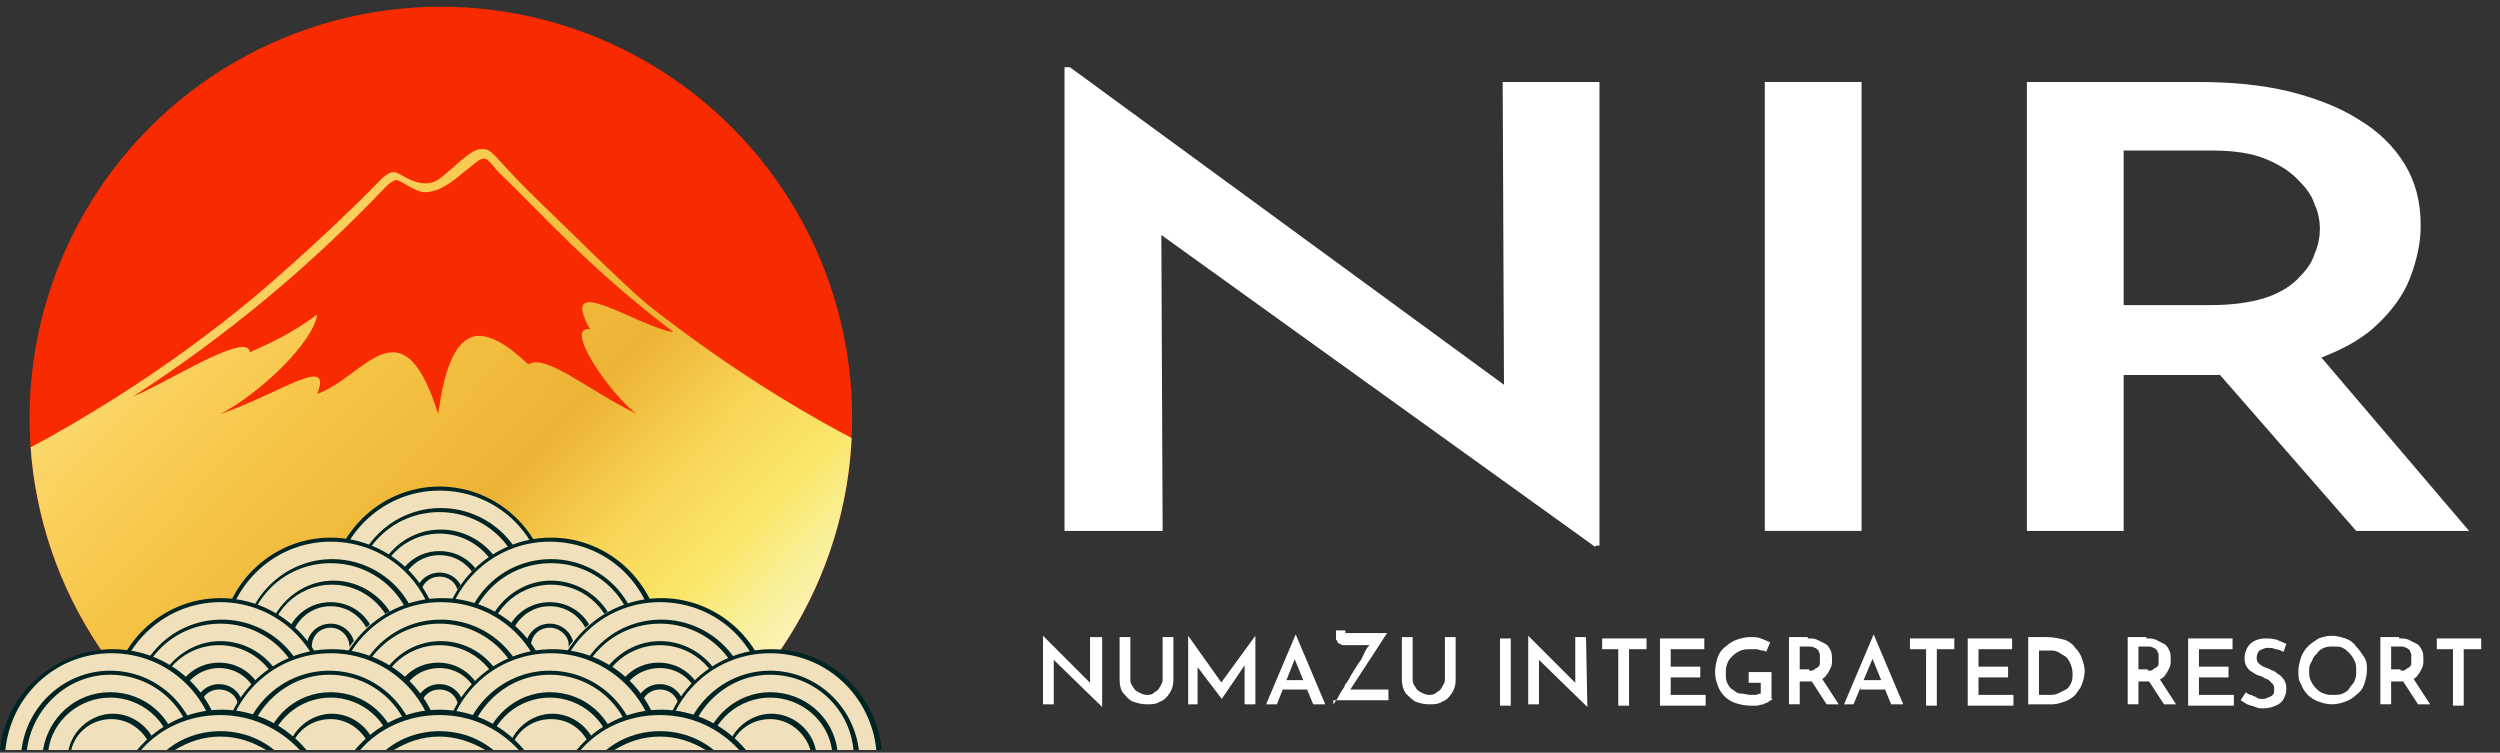 <?xml version="1.0" encoding="UTF-8"?> <svg xmlns="http://www.w3.org/2000/svg" xmlns:xlink="http://www.w3.org/1999/xlink" version="1.1" id="レイヤー_1" x="0px" y="0px" viewBox="0 0 186 56" style="enable-background:new 0 0 186 56;" xml:space="preserve"><rect x="0" y="0" width="186" height="56" fill="#333333" stroke="none"/> <style type="text/css"> .st0{clip-path:url(#SVGID_00000108270708712666620060000010420862263787210416_);fill:#F82A00;} .st1{clip-path:url(#SVGID_00000136399757376374708020000003061374336504372136_);fill:none;} .st2{clip-path:url(#SVGID_00000136399757376374708020000003061374336504372136_);fill:url(#SVGID_00000137839970468408609370000016287785752202128058_);} .st3{fill:#F0E0BB;} .st4{fill:#002423;} .st5{fill:#FFFFFF;} </style> <g> <defs> <circle id="SVGID_1_" cx="32.8" cy="31.1" r="30.6"></circle> </defs> <clipPath id="SVGID_00000083806741100081425650000004368596489010739074_"> <use xlink:href="#SVGID_1_" style="overflow:visible;"></use> </clipPath> <rect x="1" y="-7.6" style="clip-path:url(#SVGID_00000083806741100081425650000004368596489010739074_);fill:#F82A00;" width="62.6" height="61.9"></rect> </g> <g> <defs> <circle id="SVGID_00000108996638263159887530000015563853728445275574_" cx="32.8" cy="31.1" r="30.6"></circle> </defs> <clipPath id="SVGID_00000148645567785239653730000015321967775282086050_"> <use xlink:href="#SVGID_00000108996638263159887530000015563853728445275574_" style="overflow:visible;"></use> </clipPath> <path style="clip-path:url(#SVGID_00000148645567785239653730000015321967775282086050_);fill:none;" d="M47.7,28 c-5.3-4.1-8.8-7.9-10.9-10c-0.7-0.6-1-1.2-1.3-1.2c-0.3,0-0.8,0.5-1.3,0.8c-0.8,0.6-1.7,1.3-2.5,1.3c-0.6,0-1.6-0.8-1.8-0.8 c-0.2,0-0.4,0.1-0.7,0.4c-5,5.2-10.5,9.8-16.3,13.6c2.1-0.8,7.3-4.3,7.5-2.9c1.4-0.6,2.7-1.2,4.3-2.4c-0.2,1.8-3.7,5.1-6.2,6.4 c3.8-1.3,7.3-3.9,6.3-1.3c3-1.1,5.5-6.2,7.8,1.3c0.3-2.5,0.9-4.8,2.4-5c0.8-0.1,1.9,0.4,3.4,1.8c1.2-0.7,3.9,1.7,7,3.2 c-1.6-1.1-4.8-5.7-3-5.5C40.3,23.8,45.6,27.6,47.7,28z"></path> <linearGradient id="SVGID_00000070807089765111997620000003254651873451313330_" gradientUnits="userSpaceOnUse" x1="-5.719" y1="0.756" x2="58.223" y2="63.19"> <stop offset="0" style="stop-color:#FFECBB"></stop> <stop offset="0.177" style="stop-color:#F8EE9B"></stop> <stop offset="0.376" style="stop-color:#FACF5A"></stop> <stop offset="0.466" style="stop-color:#F6C445"></stop> <stop offset="0.622" style="stop-color:#EDB334"></stop> <stop offset="0.715" style="stop-color:#F8D556"></stop> <stop offset="0.792" style="stop-color:#FBE669"></stop> <stop offset="0.844" style="stop-color:#F8F098"></stop> <stop offset="0.892" style="stop-color:#FFF1BE"></stop> <stop offset="1" style="stop-color:#FFC815"></stop> </linearGradient> <path style="clip-path:url(#SVGID_00000148645567785239653730000015321967775282086050_);fill:url(#SVGID_00000070807089765111997620000003254651873451313330_);" d=" M71,36.2c-9.8-4.1-17.3-9.2-22.9-13.6l0,0c0,0,0,0,0,0c-2-1.7-6.3-6-8.8-8.4c-2.6-2.6-2.7-3.2-3.5-3.1c-0.8,0-1.8,1.2-3.1,2.2 c-1.4,1-2.9-0.5-3.4-0.5c-0.5,0-1.1,0.7-1.1,0.7c-4.5,4.6-9.4,8.7-9.4,8.7C13,27,4.8,32.6-5.4,37c2.1,4.3,4.9,8.2,8.3,11.5h59.5 C65.9,44.9,68.8,40.8,71,36.2z M43.9,24.5c-2.1-0.3,1.7,5.1,3.5,6.3c-3.6-1.7-6.7-4.5-8.1-3.7c-1.7-1.6-2.9-2.2-3.9-2.1 c-1.7,0.3-2.4,2.9-2.8,5.8c-2.7-8.6-5.5-2.7-9-1.5c1.2-3-2.8,0-7.2,1.5c2.9-1.5,6.9-5.3,7.2-7.4c-1.9,1.4-3.4,2.1-5,2.8 c-0.2-1.6-6.2,2.3-8.7,3.3c6.8-4.4,13.1-9.6,18.8-15.6c0.3-0.3,0.6-0.5,0.8-0.5c0.3,0,1.4,0.9,2.1,0.9c1,0,2-0.7,2.9-1.5 c0.6-0.4,1.1-1,1.5-1c0.4,0,0.7,0.7,1.5,1.4c2.5,2.4,6.5,6.9,12.6,11.5C47.6,24.4,41.4,20,43.9,24.5z"></path> </g> <path class="st3" d="M39.5,48.7c0.8-1.2,1.2-2.7,1.2-4.3c0-4.5-3.6-8.1-8.1-8.1c-4.5,0-8.1,3.6-8.1,8.1c0,1.6,0.5,3.1,1.2,4.3H39.5z "></path> <path class="st4" d="M26.1,48.7c-0.8-1.2-1.3-2.7-1.3-4.3c0-4.3,3.5-7.9,7.9-7.9s7.9,3.5,7.9,7.9c0,1.6-0.5,3.1-1.3,4.3h0.4 c0.8-1.3,1.2-2.7,1.2-4.3c0-4.5-3.7-8.2-8.2-8.2s-8.2,3.7-8.2,8.2c0,1.6,0.4,3,1.2,4.3H26.1z"></path> <path class="st4" d="M28.1,48.7c-1.1-1.1-1.7-2.6-1.7-4.3c0-3.5,2.8-6.3,6.3-6.3s6.3,2.8,6.3,6.3c0,1.7-0.6,3.2-1.7,4.3h0.5 c1-1.2,1.6-2.7,1.6-4.3c0-3.7-3-6.6-6.6-6.6c-3.7,0-6.6,3-6.6,6.6c0,1.6,0.6,3.1,1.6,4.3H28.1z"></path> <path class="st4" d="M30.1,48.7h0.8C29.2,48,28,46.3,28,44.4c0-2.6,2.1-4.7,4.7-4.7c2.6,0,4.7,2.1,4.7,4.7c0,1.9-1.2,3.6-2.8,4.3 h0.8c1.5-0.9,2.4-2.5,2.4-4.3c0-2.8-2.3-5-5-5c-2.8,0-5,2.3-5,5C27.7,46.2,28.7,47.8,30.1,48.7z"></path> <path class="st4" d="M32.7,47.8c-1.9,0-3.4-1.5-3.4-3.4c0-1.9,1.5-3.4,3.4-3.4c1.9,0,3.4,1.5,3.4,3.4C36.1,46.3,34.6,47.8,32.7,47.8 z M32.7,41.3c-1.7,0-3,1.4-3,3s1.4,3,3,3c1.7,0,3-1.4,3-3S34.4,41.3,32.7,41.3z"></path> <path class="st4" d="M32.7,46.2c-1,0-1.8-0.8-1.8-1.8c0-1,0.8-1.8,1.8-1.8c1,0,1.8,0.8,1.8,1.8C34.5,45.4,33.7,46.2,32.7,46.2z M32.7,42.9c-0.8,0-1.4,0.6-1.4,1.4s0.6,1.4,1.4,1.4c0.8,0,1.4-0.6,1.4-1.4S33.5,42.9,32.7,42.9z"></path> <path class="st3" d="M31.4,52.5c0.8-1.2,1.2-2.7,1.2-4.3c0-4.5-3.6-8.1-8.1-8.1c-4.5,0-8.1,3.6-8.1,8.1c0,1.6,0.5,3.1,1.2,4.3H31.4z "></path> <path class="st4" d="M18,52.5c-0.8-1.2-1.3-2.7-1.3-4.3c0-4.3,3.5-7.9,7.9-7.9s7.9,3.5,7.9,7.9c0,1.6-0.5,3.1-1.3,4.3h0.4 c0.8-1.3,1.2-2.7,1.2-4.3c0-4.5-3.7-8.2-8.2-8.2s-8.2,3.7-8.2,8.2c0,1.6,0.4,3,1.2,4.3H18z"></path> <path class="st4" d="M20,52.5c-1.1-1.1-1.7-2.6-1.7-4.3c0-3.5,2.8-6.3,6.3-6.3s6.3,2.8,6.3,6.3c0,1.7-0.6,3.2-1.7,4.3h0.5 c1-1.2,1.6-2.7,1.6-4.3c0-3.7-3-6.6-6.6-6.6s-6.6,3-6.6,6.6c0,1.6,0.6,3.1,1.6,4.3H20z"></path> <path class="st4" d="M22,52.5h0.8c-1.7-0.7-2.8-2.4-2.8-4.3c0-2.6,2.1-4.7,4.7-4.7s4.7,2.1,4.7,4.7c0,1.9-1.2,3.6-2.8,4.3h0.8 c1.5-0.9,2.4-2.5,2.4-4.3c0-2.8-2.3-5-5-5s-5,2.3-5,5C19.6,50,20.5,51.6,22,52.5z"></path> <path class="st4" d="M24.6,51.6c-1.9,0-3.4-1.5-3.4-3.4c0-1.9,1.5-3.4,3.4-3.4c1.9,0,3.4,1.5,3.4,3.4C28,50,26.5,51.6,24.6,51.6z M24.6,45.1c-1.7,0-3,1.4-3,3s1.4,3,3,3c1.7,0,3-1.4,3-3S26.3,45.1,24.6,45.1z"></path> <path class="st4" d="M24.6,50c-1,0-1.8-0.8-1.8-1.8c0-1,0.8-1.8,1.8-1.8s1.8,0.8,1.8,1.8C26.4,49.1,25.6,50,24.6,50z M24.6,46.7 c-0.8,0-1.4,0.6-1.4,1.4c0,0.8,0.6,1.4,1.4,1.4c0.8,0,1.4-0.6,1.4-1.4C26,47.4,25.4,46.7,24.6,46.7z"></path> <path class="st3" d="M47.8,52.5c0.8-1.2,1.2-2.7,1.2-4.3c0-4.5-3.6-8.1-8.1-8.1c-4.5,0-8.1,3.6-8.1,8.1c0,1.6,0.5,3.1,1.2,4.3H47.8z "></path> <path class="st4" d="M34.3,52.5c-0.8-1.2-1.3-2.7-1.3-4.3c0-4.3,3.5-7.9,7.9-7.9s7.9,3.5,7.9,7.9c0,1.6-0.5,3.1-1.3,4.3H48 c0.8-1.3,1.2-2.7,1.2-4.3c0-4.5-3.7-8.2-8.2-8.2s-8.2,3.7-8.2,8.2c0,1.6,0.4,3,1.2,4.3H34.3z"></path> <path class="st4" d="M36.4,52.5c-1.1-1.1-1.7-2.6-1.7-4.3c0-3.5,2.8-6.3,6.3-6.3s6.3,2.8,6.3,6.3c0,1.7-0.6,3.2-1.7,4.3H46 c1-1.2,1.6-2.7,1.6-4.3c0-3.7-3-6.6-6.6-6.6c-3.7,0-6.6,3-6.6,6.6c0,1.6,0.6,3.1,1.6,4.3H36.4z"></path> <path class="st4" d="M38.3,52.5h0.8c-1.7-0.7-2.8-2.4-2.8-4.3c0-2.6,2.1-4.7,4.7-4.7c2.6,0,4.7,2.1,4.7,4.7c0,1.9-1.2,3.6-2.8,4.3 h0.8C45,51.6,46,50,46,48.2c0-2.8-2.3-5-5-5s-5,2.3-5,5C35.9,50,36.9,51.6,38.3,52.5z"></path> <path class="st4" d="M40.9,51.6c-1.9,0-3.4-1.5-3.4-3.4c0-1.9,1.5-3.4,3.4-3.4s3.4,1.5,3.4,3.4C44.3,50,42.8,51.6,40.9,51.6z M40.9,45.1c-1.7,0-3,1.4-3,3s1.4,3,3,3s3-1.4,3-3S42.6,45.1,40.9,45.1z"></path> <path class="st4" d="M40.9,50c-1,0-1.8-0.8-1.8-1.8c0-1,0.8-1.8,1.8-1.8c1,0,1.8,0.8,1.8,1.8C42.7,49.1,41.9,50,40.9,50z M40.9,46.7 c-0.8,0-1.4,0.6-1.4,1.4c0,0.8,0.6,1.4,1.4,1.4s1.4-0.6,1.4-1.4C42.4,47.4,41.7,46.7,40.9,46.7z"></path> <path class="st3" d="M23.8,55.8c0.4-0.9,0.6-2,0.6-3.1c0-4.5-3.6-8.1-8.1-8.1s-8.1,3.6-8.1,8.1c0,1.1,0.2,2.1,0.6,3.1H23.8z"></path> <path class="st4" d="M9.1,55.8c-0.4-0.9-0.6-2-0.6-3.1c0-4.3,3.5-7.9,7.9-7.9c4.3,0,7.9,3.5,7.9,7.9c0,1.1-0.2,2.1-0.6,3.1H24 c0.4-0.9,0.6-2,0.6-3.1c0-4.5-3.7-8.2-8.2-8.2s-8.2,3.7-8.2,8.2c0,1.1,0.2,2.1,0.6,3.1H9.1z"></path> <path class="st4" d="M10.9,55.8c-0.5-0.9-0.8-2-0.8-3.1c0-3.5,2.8-6.3,6.3-6.3s6.3,2.8,6.3,6.3c0,1.1-0.3,2.2-0.8,3.1h0.4 c0.5-0.9,0.8-2,0.8-3.1c0-3.7-3-6.6-6.6-6.6c-3.7,0-6.6,3-6.6,6.6c0,1.1,0.3,2.2,0.8,3.1H10.9z"></path> <path class="st4" d="M12.8,55.8c-0.7-0.8-1.2-1.9-1.2-3.1c0-2.6,2.1-4.7,4.7-4.7c2.6,0,4.7,2.1,4.7,4.7c0,1.2-0.4,2.2-1.2,3.1h0.5 c0.7-0.8,1.1-1.9,1.1-3.1c0-2.8-2.3-5-5-5s-5,2.3-5,5c0,1.2,0.4,2.2,1.1,3.1H12.8z"></path> <path class="st4" d="M14.9,55.8h2.9c1.1-0.5,1.9-1.7,1.9-3.1c0-1.9-1.5-3.4-3.4-3.4c-1.9,0-3.4,1.5-3.4,3.4 C12.9,54.1,13.7,55.2,14.9,55.8z M16.3,49.7c1.7,0,3,1.4,3,3c0,1.7-1.4,3-3,3s-3-1.4-3-3C13.3,51,14.7,49.7,16.3,49.7z"></path> <path class="st4" d="M16.3,54.5c-1,0-1.8-0.8-1.8-1.8c0-1,0.8-1.8,1.8-1.8s1.8,0.8,1.8,1.8C18.1,53.7,17.3,54.5,16.3,54.5z M16.3,51.3c-0.8,0-1.4,0.6-1.4,1.4c0,0.8,0.6,1.4,1.4,1.4s1.4-0.6,1.4-1.4C17.8,51.9,17.1,51.3,16.3,51.3z"></path> <path class="st3" d="M40.2,55.8c0.4-0.9,0.6-2,0.6-3.1c0-4.5-3.6-8.1-8.1-8.1c-4.5,0-8.1,3.6-8.1,8.1c0,1.1,0.2,2.1,0.6,3.1H40.2z"></path> <path class="st4" d="M25.5,55.8c-0.4-0.9-0.6-2-0.6-3.1c0-4.3,3.5-7.9,7.9-7.9s7.9,3.5,7.9,7.9c0,1.1-0.2,2.1-0.6,3.1h0.4 c0.4-0.9,0.6-2,0.6-3.1c0-4.5-3.7-8.2-8.2-8.2c-4.5,0-8.2,3.7-8.2,8.2c0,1.1,0.2,2.1,0.6,3.1H25.5z"></path> <path class="st4" d="M27.2,55.8c-0.5-0.9-0.8-2-0.8-3.1c0-3.5,2.8-6.3,6.3-6.3c3.5,0,6.3,2.8,6.3,6.3c0,1.1-0.3,2.2-0.8,3.1h0.4 c0.5-0.9,0.8-2,0.8-3.1c0-3.7-3-6.6-6.6-6.6c-3.7,0-6.6,3-6.6,6.6c0,1.1,0.3,2.2,0.8,3.1H27.2z"></path> <path class="st4" d="M29.2,55.8C28.5,55,28,53.9,28,52.7c0-2.6,2.1-4.7,4.7-4.7c2.6,0,4.7,2.1,4.7,4.7c0,1.2-0.4,2.2-1.2,3.1h0.5 c0.7-0.8,1.1-1.9,1.1-3.1c0-2.8-2.3-5-5-5c-2.8,0-5,2.3-5,5c0,1.2,0.4,2.2,1.1,3.1H29.2z"></path> <path class="st4" d="M31.2,55.8h2.9c1.1-0.5,1.9-1.7,1.9-3.1c0-1.9-1.5-3.4-3.4-3.4c-1.9,0-3.4,1.5-3.4,3.4 C29.3,54.1,30.1,55.2,31.2,55.8z M32.7,49.7c1.7,0,3,1.4,3,3c0,1.7-1.4,3-3,3c-1.7,0-3-1.4-3-3C29.7,51,31,49.7,32.7,49.7z"></path> <path class="st4" d="M32.7,54.5c-1,0-1.8-0.8-1.8-1.8c0-1,0.8-1.8,1.8-1.8c1,0,1.8,0.8,1.8,1.8C34.5,53.7,33.7,54.5,32.7,54.5z M32.7,51.3c-0.8,0-1.4,0.6-1.4,1.4c0,0.8,0.6,1.4,1.4,1.4c0.8,0,1.4-0.6,1.4-1.4C34.1,51.9,33.5,51.3,32.7,51.3z"></path> <path class="st3" d="M56.5,55.8c0.4-0.9,0.6-2,0.6-3.1c0-4.5-3.6-8.1-8.1-8.1c-4.5,0-8.1,3.6-8.1,8.1c0,1.1,0.2,2.1,0.6,3.1H56.5z"></path> <path class="st4" d="M41.8,55.8c-0.4-0.9-0.6-2-0.6-3.1c0-4.3,3.5-7.9,7.9-7.9s7.9,3.5,7.9,7.9c0,1.1-0.2,2.1-0.6,3.1h0.4 c0.4-0.9,0.6-2,0.6-3.1c0-4.5-3.7-8.2-8.2-8.2s-8.2,3.7-8.2,8.2c0,1.1,0.2,2.1,0.6,3.1H41.8z"></path> <path class="st4" d="M43.6,55.8c-0.5-0.9-0.8-2-0.8-3.1c0-3.5,2.8-6.3,6.3-6.3s6.3,2.8,6.3,6.3c0,1.1-0.3,2.2-0.8,3.1h0.4 c0.5-0.9,0.8-2,0.8-3.1c0-3.7-3-6.6-6.6-6.6c-3.7,0-6.6,3-6.6,6.6c0,1.1,0.3,2.2,0.8,3.1H43.6z"></path> <path class="st4" d="M45.6,55.8c-0.7-0.8-1.2-1.9-1.2-3.1c0-2.6,2.1-4.7,4.7-4.7c2.6,0,4.7,2.1,4.7,4.7c0,1.2-0.4,2.2-1.2,3.1H53 c0.7-0.8,1.1-1.9,1.1-3.1c0-2.8-2.3-5-5-5s-5,2.3-5,5c0,1.2,0.4,2.2,1.1,3.1H45.6z"></path> <path class="st4" d="M47.6,55.8h2.9c1.1-0.5,1.9-1.7,1.9-3.1c0-1.9-1.5-3.4-3.4-3.4s-3.4,1.5-3.4,3.4C45.7,54.1,46.5,55.2,47.6,55.8 z M49.1,49.7c1.7,0,3,1.4,3,3c0,1.7-1.4,3-3,3s-3-1.4-3-3C46,51,47.4,49.7,49.1,49.7z"></path> <path class="st4" d="M49.1,54.5c-1,0-1.8-0.8-1.8-1.8c0-1,0.8-1.8,1.8-1.8c1,0,1.8,0.8,1.8,1.8C50.9,53.7,50.1,54.5,49.1,54.5z M49.1,51.3c-0.8,0-1.4,0.6-1.4,1.4c0,0.8,0.6,1.4,1.4,1.4s1.4-0.6,1.4-1.4C50.5,51.9,49.9,51.3,49.1,51.3z"></path> <path class="st3" d="M16.2,55.8c-0.4-4.1-3.8-7.4-8-7.4c-4.2,0-7.7,3.2-8,7.4H16.2z"></path> <path class="st4" d="M0.4,55.8c0.4-4,3.7-7.2,7.9-7.2s7.5,3.2,7.9,7.2h0.4c-0.4-4.2-3.9-7.5-8.2-7.5S0.4,51.6,0,55.8H0.4z"></path> <path class="st4" d="M2,55.8c0.4-3.1,3-5.6,6.2-5.6s5.9,2.4,6.2,5.6h0.4c-0.4-3.3-3.2-5.9-6.6-5.9S2,52.5,1.6,55.8H2z"></path> <path class="st4" d="M3.6,55.8c0.3-2.2,2.3-3.9,4.6-3.9c2.3,0,4.3,1.7,4.6,3.9h0.4c-0.3-2.4-2.4-4.3-5-4.3s-4.6,1.9-5,4.3H3.6z"></path> <path class="st4" d="M5.3,55.8c0.3-1.3,1.5-2.3,3-2.3c1.4,0,2.6,1,3,2.3h0.4c-0.3-1.5-1.7-2.7-3.3-2.7c-1.6,0-3,1.2-3.3,2.7H5.3z"></path> <path class="st3" d="M32.6,55.8c-0.4-4.1-3.8-7.4-8-7.4c-4.2,0-7.7,3.2-8,7.4H32.6z"></path> <path class="st4" d="M16.7,55.8c0.4-4,3.7-7.2,7.9-7.2s7.5,3.2,7.9,7.2h0.4c-0.4-4.2-3.9-7.5-8.2-7.5s-7.8,3.3-8.2,7.5H16.7z"></path> <path class="st4" d="M18.3,55.8c0.4-3.1,3-5.6,6.2-5.6s5.9,2.4,6.2,5.6h0.4c-0.4-3.3-3.2-5.9-6.6-5.9s-6.2,2.6-6.6,5.9H18.3z"></path> <path class="st4" d="M20,55.8c0.3-2.2,2.3-3.9,4.6-3.9s4.3,1.7,4.6,3.9h0.4c-0.3-2.4-2.4-4.3-5-4.3s-4.6,1.9-5,4.3H20z"></path> <path class="st4" d="M21.6,55.8c0.3-1.3,1.5-2.3,3-2.3c1.4,0,2.6,1,3,2.3h0.4c-0.3-1.5-1.7-2.7-3.3-2.7c-1.6,0-3,1.2-3.3,2.7H21.6z"></path> <path class="st3" d="M49,55.8c-0.4-4.1-3.8-7.4-8-7.4c-4.2,0-7.7,3.2-8,7.4H49z"></path> <path class="st4" d="M33.1,55.8c0.4-4,3.7-7.2,7.9-7.2c4.1,0,7.5,3.2,7.9,7.2h0.4c-0.4-4.2-3.9-7.5-8.2-7.5s-7.8,3.3-8.2,7.5H33.1z"></path> <path class="st4" d="M34.7,55.8c0.4-3.1,3-5.6,6.2-5.6s5.9,2.4,6.2,5.6h0.4c-0.4-3.3-3.2-5.9-6.6-5.9c-3.4,0-6.2,2.6-6.6,5.9H34.7z"></path> <path class="st4" d="M36.3,55.8c0.3-2.2,2.3-3.9,4.6-3.9c2.3,0,4.3,1.7,4.6,3.9h0.4c-0.3-2.4-2.4-4.3-5-4.3c-2.5,0-4.6,1.9-5,4.3 H36.3z"></path> <path class="st4" d="M38,55.8c0.3-1.3,1.5-2.3,3-2.3s2.6,1,3,2.3h0.4c-0.3-1.5-1.7-2.7-3.3-2.7s-3,1.2-3.3,2.7H38z"></path> <path class="st3" d="M65.3,55.8c-0.4-4.1-3.8-7.4-8-7.4s-7.7,3.2-8,7.4H65.3z"></path> <path class="st4" d="M49.4,55.8c0.4-4,3.7-7.2,7.9-7.2s7.5,3.2,7.9,7.2h0.4c-0.4-4.2-3.9-7.5-8.2-7.5s-7.8,3.3-8.2,7.5H49.4z"></path> <path class="st4" d="M51.1,55.8c0.4-3.1,3-5.6,6.2-5.6c3.2,0,5.9,2.4,6.2,5.6h0.4c-0.4-3.3-3.2-5.9-6.6-5.9s-6.2,2.6-6.6,5.9H51.1z"></path> <path class="st4" d="M52.7,55.8c0.3-2.2,2.3-3.9,4.6-3.9c2.3,0,4.3,1.7,4.6,3.9h0.4c-0.3-2.4-2.4-4.3-5-4.3c-2.5,0-4.6,1.9-5,4.3 H52.7z"></path> <path class="st4" d="M54.3,55.8c0.3-1.3,1.5-2.3,3-2.3c1.4,0,2.6,1,3,2.3h0.4c-0.3-1.5-1.7-2.7-3.3-2.7c-1.6,0-3,1.2-3.3,2.7H54.3z"></path> <path class="st3" d="M22.5,55.8C21,54.1,18.8,53,16.3,53c-2.4,0-4.6,1.1-6.1,2.8H22.5z"></path> <path class="st4" d="M10.5,55.8c1.4-1.6,3.5-2.6,5.9-2.6c2.3,0,4.4,1,5.9,2.6h0.5c-1.5-1.8-3.8-3-6.3-3c-2.5,0-4.8,1.2-6.3,3H10.5z"></path> <path class="st4" d="M13,55.8c1-0.6,2.1-1,3.4-1s2.4,0.4,3.4,1h0.6c-1.1-0.9-2.5-1.4-4-1.4c-1.5,0-2.9,0.5-4,1.4H13z"></path> <path class="st3" d="M38.8,55.8c-1.5-1.7-3.7-2.8-6.1-2.8s-4.6,1.1-6.1,2.8H38.8z"></path> <path class="st4" d="M26.8,55.8c1.4-1.6,3.5-2.6,5.9-2.6s4.4,1,5.9,2.6H39c-1.5-1.8-3.8-3-6.3-3c-2.5,0-4.8,1.2-6.3,3H26.8z"></path> <path class="st4" d="M29.3,55.8c1-0.6,2.1-1,3.4-1c1.2,0,2.4,0.4,3.4,1h0.6c-1.1-0.9-2.5-1.4-4-1.4c-1.5,0-2.9,0.5-4,1.4H29.3z"></path> <path class="st3" d="M55.2,55.8c-1.5-1.7-3.7-2.8-6.1-2.8c-2.4,0-4.6,1.1-6.1,2.8H55.2z"></path> <path class="st4" d="M43.2,55.8c1.4-1.6,3.5-2.6,5.9-2.6s4.4,1,5.9,2.6h0.5c-1.5-1.8-3.8-3-6.3-3c-2.5,0-4.8,1.2-6.3,3H43.2z"></path> <path class="st4" d="M45.7,55.8c1-0.6,2.1-1,3.4-1s2.4,0.4,3.4,1h0.6c-1.1-0.9-2.5-1.4-4-1.4s-2.9,0.5-4,1.4H45.7z"></path> <g> <path class="st5" d="M82,52.6l-3.8-3.7l0.2,0.1l0,3.4h-0.8v-5.1h0l3.7,3.7l-0.2-0.1l0-3.5H82L82,52.6L82,52.6z"></path> <path class="st5" d="M84.1,50.6c0,0.2,0.1,0.4,0.2,0.5c0.1,0.2,0.2,0.3,0.4,0.4c0.2,0.1,0.4,0.2,0.6,0.2c0.2,0,0.4,0,0.6-0.2 c0.2-0.1,0.3-0.2,0.4-0.4c0.1-0.2,0.2-0.3,0.2-0.5v-3.2h0.8v3.2c0,0.4-0.1,0.7-0.3,1c-0.2,0.3-0.4,0.5-0.7,0.6 c-0.3,0.2-0.6,0.2-1,0.2s-0.7-0.1-1-0.2s-0.5-0.4-0.7-0.6s-0.3-0.6-0.3-1v-3.2h0.8V50.6z"></path> <path class="st5" d="M88.4,52.4v-5.1h0l2.7,3.8L90.7,51l2.7-3.7h0v5.1h-0.8v-3.3l0,0.4L90.9,52h0L89,49.5l0.1-0.4v3.3H88.4z"></path> <path class="st5" d="M94.2,52.4l2.2-5.2h0l2.2,5.2h-0.9l-1.6-3.9l0.6-0.4L95,52.4H94.2z M95.6,50.6h1.7l0.3,0.7h-2.2L95.6,50.6z"></path> <path class="st5" d="M99.2,52.4c0,0,0.1-0.1,0.2-0.3c0.1-0.1,0.2-0.3,0.3-0.5c0.1-0.2,0.3-0.4,0.4-0.7c0.2-0.2,0.3-0.5,0.5-0.8 c0.2-0.3,0.3-0.5,0.5-0.8c0.2-0.2,0.3-0.5,0.4-0.7s0.2-0.4,0.3-0.5c0.1-0.1,0.2-0.2,0.2-0.3l0.1,0.2h-2.1c-0.1,0-0.2,0-0.3-0.1 c-0.1,0-0.2-0.1-0.2-0.2c-0.1-0.1-0.1-0.1-0.1-0.2v-0.6h0.7v0.1c0,0.1,0,0.1,0,0.1c0,0,0.1,0,0.2,0h2.9l-2.8,4.3l0-0.1h2.9v0.8 H99.2z"></path> <path class="st5" d="M105.1,50.6c0,0.2,0.1,0.4,0.2,0.5c0.1,0.2,0.2,0.3,0.4,0.4c0.2,0.1,0.4,0.2,0.6,0.2c0.2,0,0.4,0,0.6-0.2 c0.2-0.1,0.3-0.2,0.4-0.4c0.1-0.2,0.2-0.3,0.2-0.5v-3.2h0.8v3.2c0,0.4-0.1,0.7-0.3,1c-0.2,0.3-0.4,0.5-0.7,0.6 c-0.3,0.2-0.6,0.2-1,0.2s-0.7-0.1-1-0.2c-0.3-0.2-0.5-0.4-0.7-0.6c-0.2-0.3-0.3-0.6-0.3-1v-3.2h0.8V50.6z"></path> <path class="st5" d="M111.6,47.5h0.8v5h-0.8V47.5z"></path> <path class="st5" d="M118.1,52.6l-3.8-3.7l0.2,0.1l0,3.4h-0.8v-5.1h0l3.7,3.7l-0.2-0.1l0-3.5h0.8L118.1,52.6L118.1,52.6z"></path> <path class="st5" d="M119.2,47.5h3.3v0.8h-1.3v4.2h-0.8v-4.2h-1.2V47.5z"></path> <path class="st5" d="M123.5,47.5h3.3v0.8h-2.5v1.3h2.2v0.8h-2.2v1.3h2.6v0.8h-3.4V47.5z"></path> <path class="st5" d="M131.9,52c-0.1,0.1-0.2,0.1-0.3,0.2c-0.1,0.1-0.3,0.1-0.4,0.2c-0.2,0-0.3,0.1-0.5,0.1c-0.2,0-0.3,0-0.5,0 c-0.4,0-0.8-0.1-1.1-0.2c-0.3-0.1-0.6-0.3-0.8-0.5c-0.2-0.2-0.4-0.5-0.5-0.8c-0.1-0.3-0.2-0.6-0.2-1c0-0.4,0.1-0.8,0.2-1.1 c0.1-0.3,0.3-0.6,0.6-0.8c0.2-0.2,0.5-0.4,0.8-0.5c0.3-0.1,0.6-0.2,1-0.2c0.3,0,0.6,0,0.8,0.1c0.3,0.1,0.5,0.2,0.7,0.3l-0.3,0.7 c-0.1-0.1-0.2-0.1-0.3-0.1s-0.3-0.1-0.4-0.1s-0.3,0-0.4,0c-0.3,0-0.5,0-0.8,0.1c-0.2,0.1-0.4,0.2-0.6,0.4c-0.2,0.2-0.3,0.3-0.4,0.6 c-0.1,0.2-0.1,0.5-0.1,0.7c0,0.3,0,0.5,0.1,0.7s0.2,0.4,0.4,0.5c0.2,0.1,0.3,0.3,0.6,0.3s0.5,0.1,0.7,0.1c0.2,0,0.3,0,0.4,0 s0.3-0.1,0.4-0.1v-0.8h-0.9v-0.8h1.7V52z"></path> <path class="st5" d="M134.5,47.5c0.3,0,0.5,0,0.7,0.1c0.2,0.1,0.4,0.2,0.6,0.3s0.3,0.3,0.4,0.5s0.1,0.4,0.1,0.7 c0,0.2,0,0.4-0.1,0.6c-0.1,0.2-0.2,0.4-0.3,0.5c-0.1,0.2-0.3,0.3-0.5,0.4c-0.2,0.1-0.5,0.1-0.8,0.1h-0.7v1.7h-0.8v-5H134.5z M134.6,49.9c0.2,0,0.3,0,0.4-0.1c0.1-0.1,0.2-0.1,0.3-0.2c0.1-0.1,0.1-0.2,0.1-0.3c0-0.1,0-0.2,0-0.3c0-0.1,0-0.2,0-0.3 s-0.1-0.2-0.1-0.3c-0.1-0.1-0.2-0.2-0.3-0.2c-0.1-0.1-0.3-0.1-0.4-0.1h-0.7v1.7H134.6z M135.5,50.4l1.3,2h-0.9l-1.3-2L135.5,50.4z"></path> <path class="st5" d="M137.2,52.4l2.2-5.2h0l2.2,5.2h-0.9l-1.6-3.9l0.6-0.4l-1.8,4.3H137.2z M138.6,50.6h1.7l0.3,0.7h-2.2 L138.6,50.6z"></path> <path class="st5" d="M142.1,47.5h3.3v0.8h-1.3v4.2h-0.8v-4.2h-1.2V47.5z"></path> <path class="st5" d="M146.4,47.5h3.3v0.8h-2.5v1.3h2.2v0.8h-2.2v1.3h2.6v0.8h-3.4V47.5z"></path> <path class="st5" d="M150.9,52.4v-5h1.4c0.5,0,0.9,0.1,1.3,0.2c0.3,0.1,0.6,0.3,0.8,0.6c0.2,0.2,0.4,0.5,0.5,0.8 c0.1,0.3,0.2,0.6,0.2,0.9c0,0.4-0.1,0.7-0.2,1c-0.1,0.3-0.3,0.5-0.5,0.8c-0.2,0.2-0.5,0.4-0.8,0.5s-0.6,0.2-0.9,0.2H150.9z M151.7,51.7h0.7c0.3,0,0.5,0,0.7-0.1c0.2-0.1,0.4-0.2,0.6-0.3c0.2-0.1,0.3-0.3,0.4-0.5c0.1-0.2,0.1-0.5,0.1-0.7 c0-0.3-0.1-0.6-0.2-0.8c-0.1-0.2-0.2-0.4-0.4-0.5c-0.2-0.1-0.3-0.2-0.5-0.3c-0.2-0.1-0.4-0.1-0.6-0.1h-0.8V51.7z"></path> <path class="st5" d="M159.7,47.5c0.3,0,0.5,0,0.7,0.1c0.2,0.1,0.4,0.2,0.6,0.3s0.3,0.3,0.4,0.5s0.1,0.4,0.1,0.7 c0,0.2,0,0.4-0.1,0.6c-0.1,0.2-0.2,0.4-0.3,0.5c-0.1,0.2-0.3,0.3-0.5,0.4c-0.2,0.1-0.5,0.1-0.8,0.1h-0.7v1.7h-0.8v-5H159.7z M159.8,49.9c0.2,0,0.3,0,0.4-0.1c0.1-0.1,0.2-0.1,0.3-0.2c0.1-0.1,0.1-0.2,0.1-0.3c0-0.1,0-0.2,0-0.3c0-0.1,0-0.2,0-0.3 s-0.1-0.2-0.1-0.3c-0.1-0.1-0.2-0.2-0.3-0.2c-0.1-0.1-0.3-0.1-0.4-0.1h-0.7v1.7H159.8z M160.6,50.4l1.3,2H161l-1.3-2L160.6,50.4z"></path> <path class="st5" d="M162.8,47.5h3.3v0.8h-2.5v1.3h2.2v0.8h-2.2v1.3h2.6v0.8h-3.4V47.5z"></path> <path class="st5" d="M169.9,48.5c-0.2-0.1-0.4-0.2-0.6-0.2c-0.2-0.1-0.4-0.1-0.6-0.1c-0.2,0-0.4,0.1-0.6,0.2 c-0.1,0.1-0.2,0.3-0.2,0.5c0,0.1,0,0.3,0.1,0.4c0.1,0.1,0.2,0.2,0.4,0.3c0.2,0.1,0.3,0.1,0.5,0.2c0.1,0.1,0.3,0.1,0.4,0.2 s0.3,0.2,0.4,0.3c0.1,0.1,0.2,0.2,0.3,0.4c0.1,0.2,0.1,0.4,0.1,0.6c0,0.3-0.1,0.5-0.2,0.7c-0.1,0.2-0.3,0.4-0.6,0.5 c-0.2,0.1-0.5,0.2-0.9,0.2c-0.2,0-0.4,0-0.6-0.1s-0.4-0.1-0.6-0.2s-0.3-0.2-0.5-0.3l0.4-0.6c0.1,0.1,0.2,0.2,0.4,0.2 c0.1,0.1,0.3,0.1,0.4,0.2s0.3,0.1,0.4,0.1c0.1,0,0.3,0,0.4-0.1c0.1,0,0.3-0.1,0.4-0.2s0.1-0.2,0.1-0.4c0-0.1,0-0.3-0.1-0.4 c-0.1-0.1-0.2-0.2-0.3-0.3c-0.1-0.1-0.3-0.1-0.4-0.2c-0.1-0.1-0.3-0.1-0.5-0.2c-0.2-0.1-0.3-0.2-0.5-0.3c-0.1-0.1-0.2-0.2-0.3-0.4 c-0.1-0.2-0.1-0.3-0.1-0.6c0-0.3,0.1-0.5,0.2-0.7c0.1-0.2,0.3-0.4,0.5-0.5c0.2-0.1,0.5-0.2,0.8-0.2c0.3,0,0.6,0,0.9,0.1 c0.2,0.1,0.5,0.2,0.7,0.3L169.9,48.5z"></path> <path class="st5" d="M171,49.9c0-0.3,0.1-0.7,0.2-1c0.1-0.3,0.3-0.6,0.5-0.8c0.2-0.2,0.5-0.4,0.8-0.6c0.3-0.1,0.6-0.2,1-0.2 c0.3,0,0.7,0.1,1,0.2s0.6,0.3,0.8,0.6c0.2,0.2,0.4,0.5,0.6,0.8s0.2,0.6,0.2,1c0,0.3-0.1,0.7-0.2,1s-0.3,0.6-0.6,0.8 c-0.2,0.2-0.5,0.4-0.8,0.5c-0.3,0.1-0.6,0.2-1,0.2s-0.7-0.1-1-0.2c-0.3-0.1-0.6-0.3-0.8-0.5c-0.2-0.2-0.4-0.5-0.5-0.8 C171,50.6,171,50.3,171,49.9z M171.8,49.9c0,0.2,0,0.5,0.1,0.7c0.1,0.2,0.2,0.4,0.4,0.6s0.3,0.3,0.6,0.4c0.2,0.1,0.4,0.1,0.7,0.1 c0.2,0,0.5,0,0.7-0.1c0.2-0.1,0.4-0.2,0.5-0.4s0.3-0.3,0.4-0.6c0.1-0.2,0.1-0.4,0.1-0.7c0-0.2,0-0.5-0.1-0.7 c-0.1-0.2-0.2-0.4-0.4-0.6c-0.2-0.2-0.3-0.3-0.5-0.4s-0.4-0.1-0.7-0.1c-0.2,0-0.5,0-0.7,0.1s-0.4,0.2-0.5,0.4 c-0.2,0.2-0.3,0.3-0.4,0.6C171.8,49.5,171.8,49.7,171.8,49.9z"></path> <path class="st5" d="M178.5,47.5c0.3,0,0.5,0,0.7,0.1c0.2,0.1,0.4,0.2,0.6,0.3s0.3,0.3,0.4,0.5s0.1,0.4,0.1,0.7 c0,0.2,0,0.4-0.1,0.6c-0.1,0.2-0.2,0.4-0.3,0.5c-0.1,0.2-0.3,0.3-0.5,0.4c-0.2,0.1-0.5,0.1-0.8,0.1h-0.7v1.7h-0.8v-5H178.5z M178.6,49.9c0.2,0,0.3,0,0.4-0.1c0.1-0.1,0.2-0.1,0.3-0.2c0.1-0.1,0.1-0.2,0.1-0.3c0-0.1,0-0.2,0-0.3c0-0.1,0-0.2,0-0.3 s-0.1-0.2-0.1-0.3c-0.1-0.1-0.2-0.2-0.3-0.2c-0.1-0.1-0.3-0.1-0.4-0.1h-0.7v1.7H178.6z M179.5,50.4l1.3,2h-0.9l-1.3-2L179.5,50.4z"></path> <path class="st5" d="M181.3,47.5h3.3v0.8h-1.3v4.2h-0.8v-4.2h-1.2V47.5z"></path> </g> <g> <path class="st5" d="M118.7,40.7L84.2,15.9l2.2,0.6l0.1,23h-7.3V5h0.4l33.9,24.8l-1.6-0.4l-0.1-23.3h7.2v34.5H118.7z"></path> <path class="st5" d="M131.3,6.1h7.2v33.4h-7.2V6.1z"></path> <path class="st5" d="M163.5,6.1c2.5,0,4.7,0.2,6.8,0.7c2,0.5,3.8,1.2,5.2,2.1c1.5,0.9,2.6,2,3.4,3.3c0.8,1.3,1.2,2.8,1.2,4.6 c0,1.3-0.3,2.6-0.8,3.9c-0.5,1.3-1.4,2.5-2.6,3.6c-1.2,1.1-2.8,1.9-4.8,2.6s-4.4,1-7.3,1H158v11.6h-7.2V6.1H163.5z M164.5,22.7 c1.6,0,2.9-0.2,3.9-0.5s1.9-0.8,2.5-1.4s1.1-1.2,1.3-1.9c0.3-0.7,0.4-1.3,0.4-1.9c0-0.5-0.1-1.2-0.4-1.8c-0.2-0.7-0.7-1.3-1.3-1.9 c-0.6-0.6-1.4-1.1-2.4-1.5c-1-0.4-2.3-0.6-3.9-0.6H158v11.5H164.5z M172.2,26l11.5,13.5h-8.4l-11.7-13.4L172.2,26z"></path> </g> </svg> 